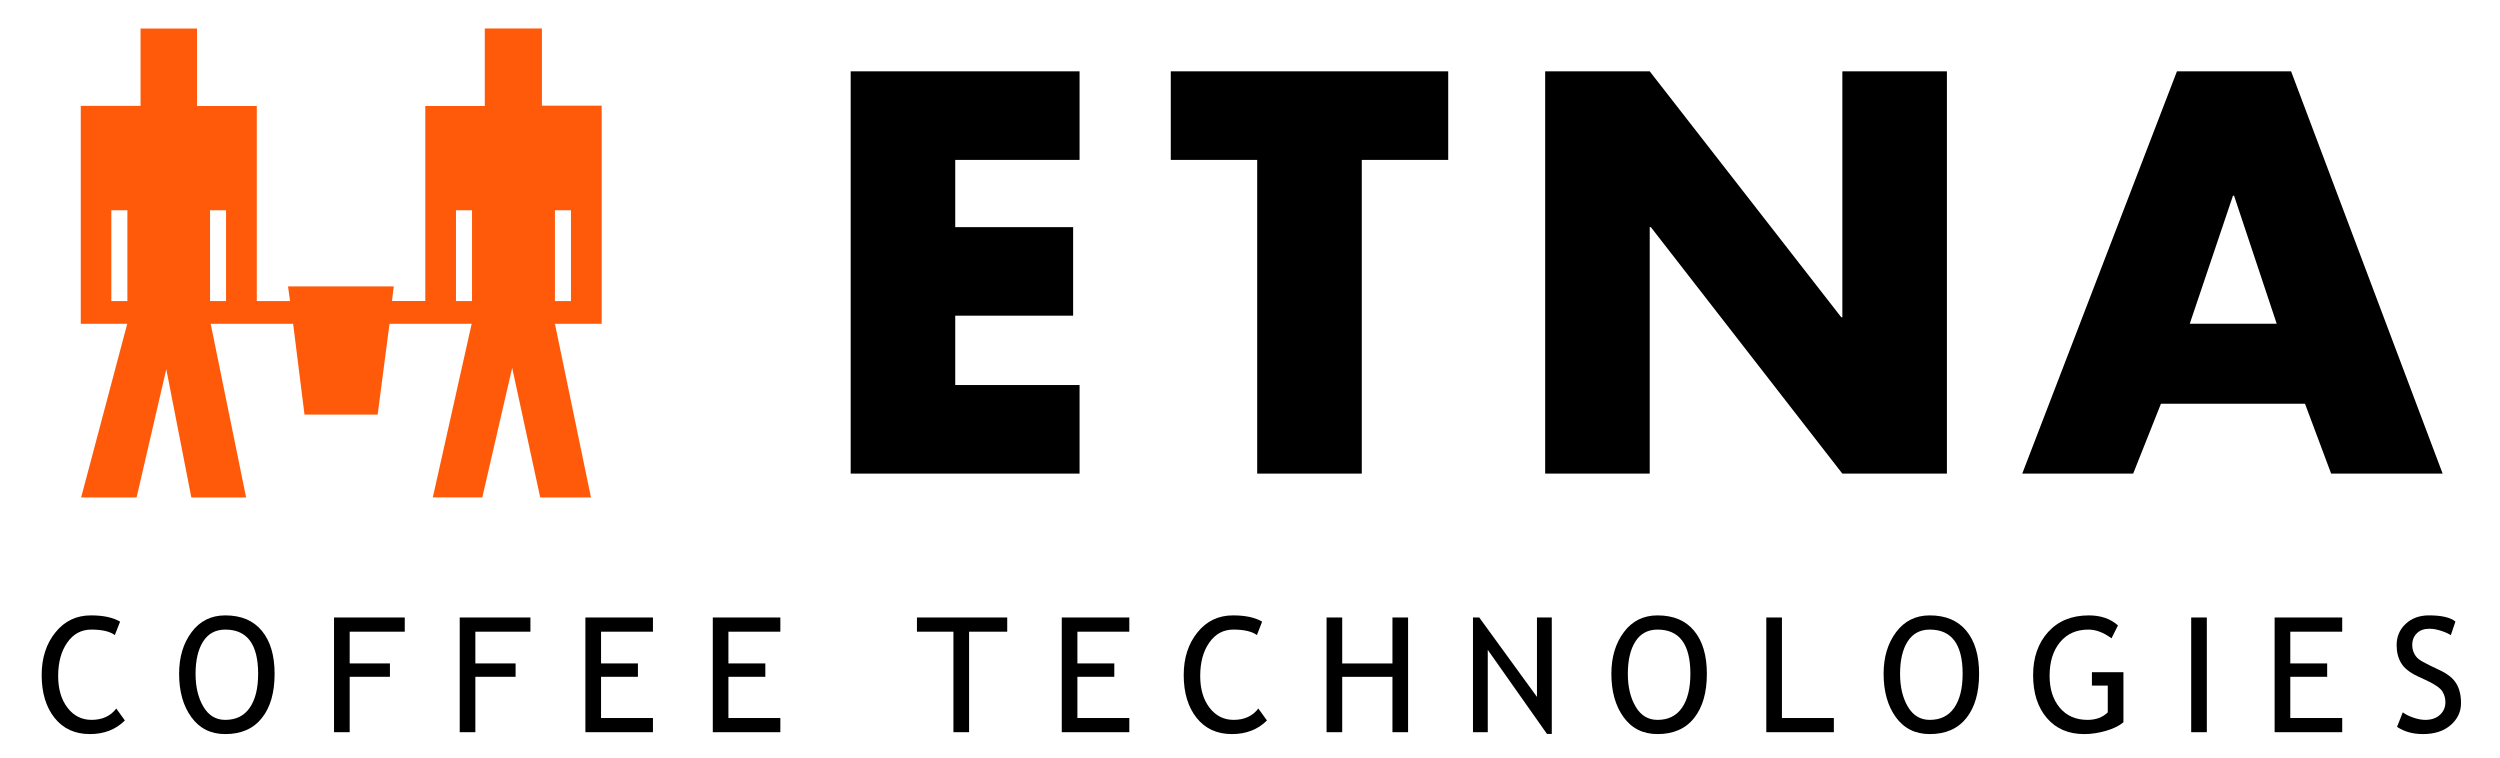 <?xml version="1.0" encoding="utf-8"?>
<!-- Generator: Adobe Illustrator 27.1.1, SVG Export Plug-In . SVG Version: 6.00 Build 0)  -->
<svg version="1.1" id="Layer_1" xmlns="http://www.w3.org/2000/svg" xmlns:xlink="http://www.w3.org/1999/xlink" x="0px" y="0px" viewBox="0 0 310 94" style="enable-background:new 0 0 310 94;" xml:space="preserve">
  <style type="text/css">
	.st0{fill:#FF5A0A;}
</style>
  <path class="st0" d="M13.806,26.07h1.989v11.263h-1.989V26.07z M26.046,26.07h1.985v11.263h-1.985V26.07z M56.541,26.07h1.989
	v11.263h-1.989V26.07z M68.812,26.07h1.989v11.263h-1.989V26.07z M60.113,3.528v9.616h-7.376v24.18h-4.13l0.219-1.81H35.714
	l0.255,1.818h-4.126V13.144h-7.411V3.536H17.43v9.588h-7.415v27.026h5.761l-5.717,21.533h6.877L20.62,45.78l3.106,15.903h6.793
	l-4.393-21.533h10.222l1.411,11.263h9.07L48.3,40.151h10.186L53.67,61.675h6.136l3.704-16.063l3.476,16.071h6.295l-4.469-21.533
	h5.797v-27.05h-7.411V3.528H60.113z" />
  <g>
    <polygon points="118.449,19.828 118.449,28.165 133.068,28.165 133.068,39.144 118.449,39.144 118.449,47.744 133.866,47.744 
		133.866,58.727 105.484,58.727 105.484,8.845 133.866,8.845 133.866,19.828 	" />
    <polygon points="168.861,58.727 155.892,58.727 155.892,19.828 145.176,19.828 145.176,8.845 179.578,8.845 179.578,19.828 
		168.861,19.828 	" />
    <polygon points="191.601,8.845 204.566,8.845 228.319,39.344 228.451,39.344 228.451,8.845 241.416,8.845 241.416,58.728 
		228.451,58.728 204.702,28.161 204.566,28.161 204.566,58.728 191.601,58.728 	" />
    <path d="M285.819,50.059l3.241,8.667h13.826l-18.79-49.878H269.94l-19.18,49.878h13.754l3.445-8.667H285.819z M282.311,40.14
		h-10.78l5.358-15.879h0.132L282.311,40.14z" />
    <path d="M14.89,77.085l-0.65,1.662c-0.614-0.451-1.587-0.678-2.914-0.678c-1.24,0-2.241,0.538-2.986,1.611
		c-0.753,1.072-1.128,2.452-1.128,4.146c0,1.619,0.387,2.926,1.156,3.931c0.769,1.005,1.766,1.507,2.986,1.507
		c1.328,0,2.352-0.47,3.066-1.407l1.064,1.483c-1.124,1.124-2.571,1.686-4.342,1.686c-1.85,0-3.313-0.67-4.377-2.009
		s-1.599-3.11-1.599-5.306c0-2.125,0.57-3.891,1.706-5.294c1.132-1.407,2.599-2.109,4.401-2.109
		C12.817,76.308,14.021,76.567,14.89,77.085" />
    <path d="M24.25,83.552c0,1.623,0.323,2.986,0.969,4.074c0.642,1.092,1.547,1.639,2.715,1.639c1.328,0,2.336-0.498,3.03-1.499
		c0.698-1.005,1.045-2.408,1.045-4.214c0-3.656-1.359-5.482-4.074-5.482c-1.2,0-2.113,0.49-2.743,1.471
		C24.565,80.522,24.25,81.862,24.25,83.552 M22.209,83.552c0-2.061,0.514-3.783,1.547-5.163c1.033-1.387,2.424-2.081,4.178-2.081
		c1.973,0,3.488,0.638,4.537,1.914c1.053,1.272,1.579,3.05,1.579,5.33c0,2.336-0.526,4.166-1.583,5.49
		c-1.056,1.324-2.563,1.985-4.533,1.985c-1.794,0-3.193-0.698-4.206-2.097C22.715,87.535,22.209,85.741,22.209,83.552" />
    <polygon points="41.419,76.568 41.419,90.792 43.36,90.792 43.36,83.923 48.352,83.923 48.352,82.265 43.36,82.265 43.36,78.33 
		50.19,78.33 50.19,76.568 	" />
    <polygon points="57.005,76.568 57.005,90.792 58.943,90.792 58.943,83.923 63.934,83.923 63.934,82.265 58.943,82.265 
		58.943,78.33 65.772,78.33 65.772,76.568 	" />
    <polygon points="72.589,76.568 72.589,90.792 80.965,90.792 80.965,89.034 74.53,89.034 74.53,83.923 79.103,83.923 79.103,82.265 
		74.53,82.265 74.53,78.33 80.965,78.33 80.965,76.568 	" />
    <polygon points="88.387,76.568 88.387,90.792 96.763,90.792 96.763,89.034 90.324,89.034 90.324,83.923 94.901,83.923 
		94.901,82.265 90.324,82.265 90.324,78.33 96.763,78.33 96.763,76.568 	" />
    <polygon points="113.701,76.568 113.701,78.33 118.226,78.33 118.226,90.792 120.167,90.792 120.167,78.33 124.896,78.33 
		124.896,76.568 	" />
    <polygon points="131.659,76.568 131.659,90.792 140.035,90.792 140.035,89.034 133.597,89.034 133.597,83.923 138.174,83.923 
		138.174,82.265 133.597,82.265 133.597,78.33 140.035,78.33 140.035,76.568 	" />
    <path d="M156.504,77.085l-0.646,1.662c-0.618-0.451-1.591-0.678-2.918-0.678c-1.24,0-2.237,0.538-2.986,1.611
		c-0.753,1.072-1.128,2.452-1.128,4.146c0,1.619,0.387,2.926,1.156,3.931c0.769,1.005,1.766,1.507,2.986,1.507
		c1.328,0,2.352-0.47,3.066-1.407l1.068,1.483c-1.128,1.124-2.575,1.686-4.342,1.686c-1.854,0-3.313-0.67-4.381-2.009
		c-1.06-1.34-1.599-3.11-1.599-5.306c0-2.125,0.57-3.891,1.706-5.294c1.132-1.407,2.599-2.109,4.401-2.109
		C154.431,76.308,155.635,76.567,156.504,77.085" />
    <polygon points="172.664,76.568 172.664,82.269 166.433,82.269 166.433,76.568 164.495,76.568 164.495,90.792 166.433,90.792 
		166.433,83.927 172.664,83.927 172.664,90.792 174.602,90.792 174.602,76.568 	" />
    <polygon points="190.583,76.564 190.583,86.415 183.423,76.564 182.649,76.564 182.649,90.793 184.483,90.793 184.483,80.583 
		191.823,91.004 192.421,91.004 192.421,76.564 	" />
    <path d="M201.852,83.552c0,1.623,0.323,2.986,0.969,4.074c0.638,1.092,1.543,1.639,2.715,1.639c1.324,0,2.332-0.498,3.03-1.499
		c0.694-1.005,1.041-2.408,1.041-4.214c0-3.656-1.355-5.482-4.07-5.482c-1.2,0-2.117,0.49-2.743,1.471
		C202.162,80.522,201.852,81.862,201.852,83.552 M199.81,83.552c0-2.061,0.514-3.783,1.547-5.163
		c1.033-1.387,2.424-2.081,4.178-2.081c1.973,0,3.488,0.638,4.537,1.914c1.053,1.272,1.579,3.05,1.579,5.33
		c0,2.336-0.53,4.166-1.587,5.49c-1.053,1.324-2.564,1.985-4.529,1.985c-1.794,0-3.197-0.698-4.21-2.097
		C200.313,87.535,199.81,85.741,199.81,83.552" />
    <polygon points="219.022,76.568 219.022,90.792 227.398,90.792 227.398,89.034 220.96,89.034 220.96,76.568 	" />
    <path d="M235.608,83.552c0,1.623,0.323,2.986,0.965,4.074c0.642,1.092,1.551,1.639,2.719,1.639c1.324,0,2.336-0.498,3.03-1.499
		c0.694-1.005,1.045-2.408,1.045-4.214c0-3.656-1.359-5.482-4.074-5.482c-1.2,0-2.113,0.49-2.743,1.471
		S235.608,81.862,235.608,83.552 M233.567,83.552c0-2.061,0.514-3.783,1.547-5.163c1.033-1.387,2.424-2.081,4.178-2.081
		c1.973,0,3.488,0.638,4.537,1.914c1.053,1.272,1.579,3.05,1.579,5.33c0,2.336-0.53,4.166-1.583,5.49
		c-1.057,1.324-2.564,1.985-4.533,1.985c-1.794,0-3.197-0.698-4.21-2.097C234.073,87.535,233.567,85.741,233.567,83.552" />
    <path d="M262.629,77.551l-0.805,1.603c-0.977-0.726-1.93-1.084-2.866-1.084c-1.487,0-2.659,0.522-3.52,1.571
		c-0.861,1.045-1.288,2.432-1.288,4.158c0,1.643,0.423,2.962,1.264,3.963s1.989,1.503,3.445,1.503c1.033,0,1.866-0.311,2.504-0.929
		v-3.321h-1.965v-1.658h3.907v6.203c-0.518,0.443-1.24,0.797-2.165,1.064c-0.921,0.267-1.822,0.403-2.691,0.403
		c-1.961,0-3.504-0.666-4.641-1.993c-1.136-1.336-1.702-3.102-1.702-5.314c0-2.201,0.626-3.987,1.87-5.358
		c1.244-1.367,2.922-2.053,5.039-2.053C260.493,76.308,261.697,76.722,262.629,77.551" />
    <rect x="271.708" y="76.568" width="1.938" height="14.225" />
    <polygon points="282.054,76.568 282.054,90.792 290.434,90.792 290.434,89.034 283.996,89.034 283.996,83.923 288.569,83.923 
		288.569,82.265 283.996,82.265 283.996,78.33 290.434,78.33 290.434,76.568 	" />
    <g>
      <path d="M297.233,90.13l0.71-1.798c0.359,0.263,0.805,0.486,1.344,0.666c0.534,0.179,1.017,0.267,1.443,0.267
			c0.753,0,1.359-0.207,1.814-0.618c0.459-0.415,0.686-0.941,0.686-1.583c0-0.478-0.128-0.917-0.379-1.332
			c-0.255-0.411-0.897-0.857-1.922-1.344l-1.144-0.53c-0.965-0.458-1.647-0.989-2.025-1.615c-0.387-0.618-0.578-1.367-0.578-2.245
			c0-1.06,0.375-1.942,1.124-2.639c0.75-0.702,1.714-1.053,2.89-1.053c1.571,0,2.663,0.259,3.277,0.769l-0.574,1.69
			c-0.259-0.187-0.65-0.363-1.184-0.538c-0.53-0.175-1.017-0.263-1.471-0.263c-0.658,0-1.176,0.187-1.555,0.562
			s-0.57,0.857-0.57,1.447c0,0.363,0.072,0.69,0.207,0.989c0.136,0.299,0.323,0.546,0.562,0.746
			c0.247,0.203,0.742,0.482,1.491,0.845l1.16,0.554c0.973,0.458,1.655,1.009,2.041,1.647c0.391,0.638,0.586,1.451,0.586,2.436
			c0,1.068-0.427,1.973-1.28,2.719s-1.997,1.116-3.433,1.116C299.198,91.027,298.122,90.728,297.233,90.13" />
    </g>
  </g>
</svg>